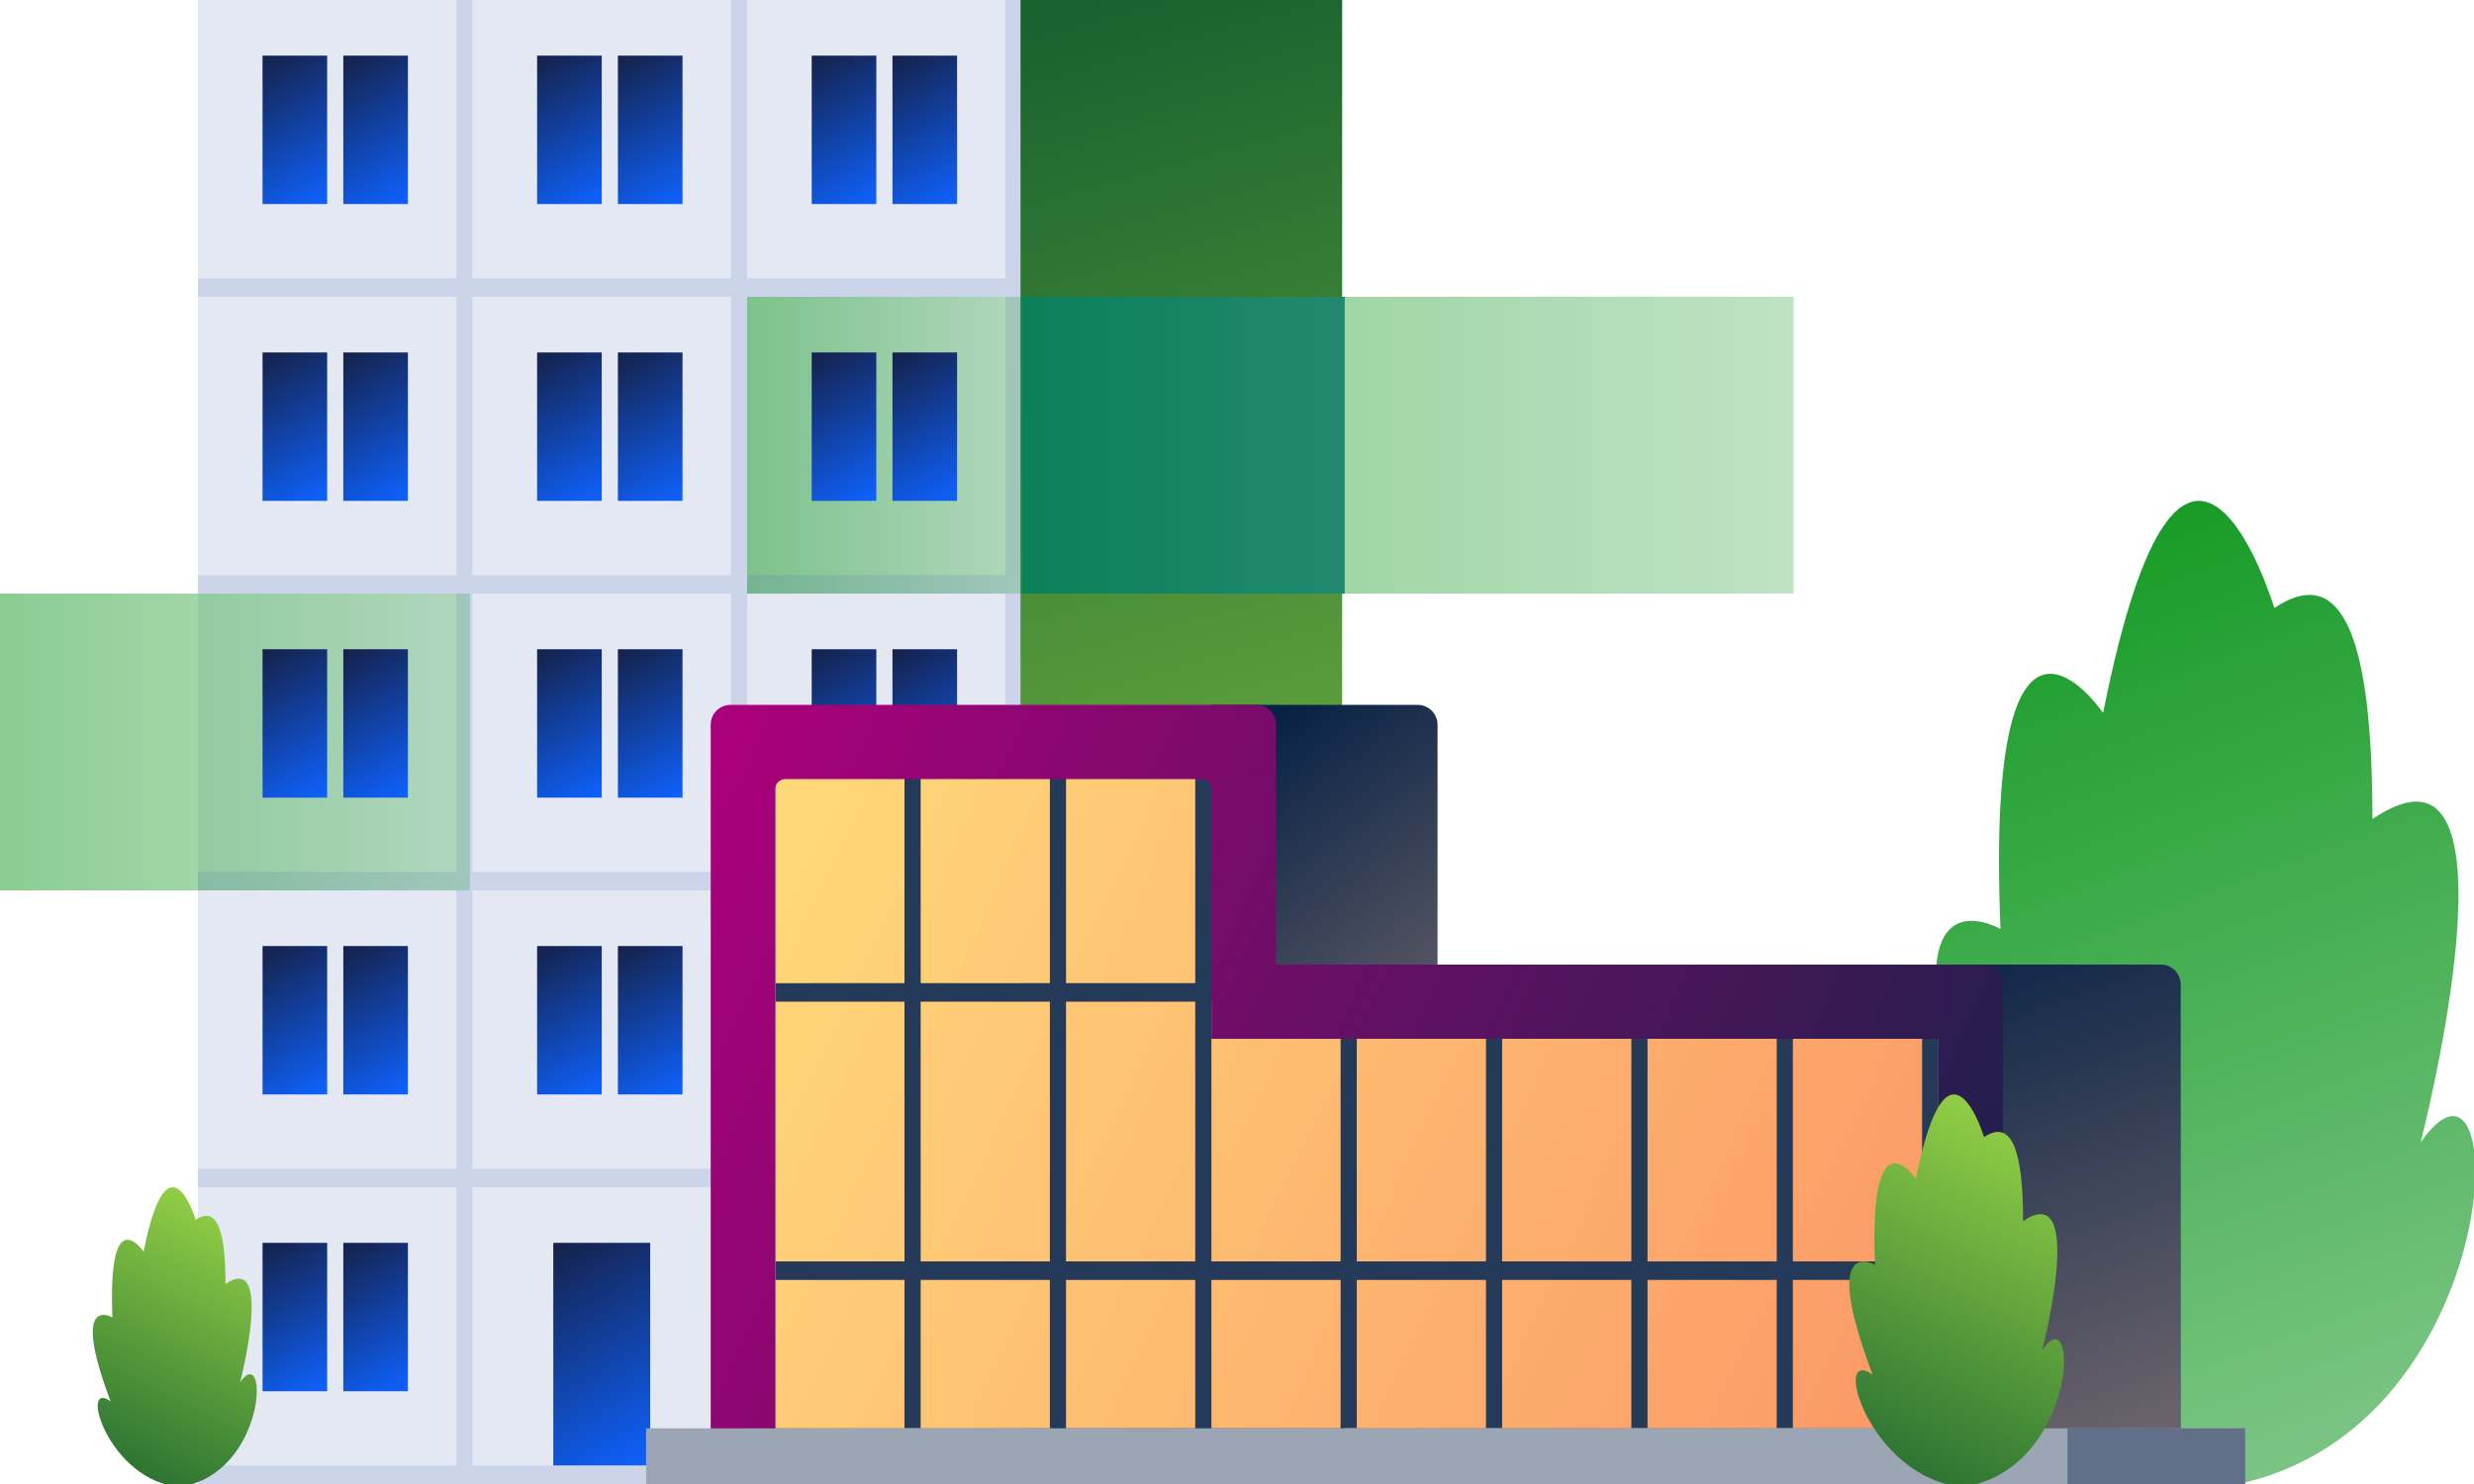 <svg width="250" height="150" viewBox="0 0 250 150" fill="none" xmlns="http://www.w3.org/2000/svg">
<rect x="0" y="0" width="250" height="150" fill="#333333" stroke="none"/>
<g clip-path="url(#clip0)">
<rect width="250" height="150" fill="white"/>
<path d="M224.497 150.307C200.72 148.092 190.884 114.156 201.542 121.783C187.882 85.574 202.153 93.905 202.153 93.905C200.522 54.34 212.522 72.064 212.522 72.064C220.677 31.082 229.824 61.456 229.824 61.456C236.831 56.749 239.738 64.775 239.738 82.791C255.871 71.837 244.607 115.474 244.607 115.474C254.187 101.675 253.576 145.839 224.497 150.307Z" fill="url(#paint0_linear)"/>
<rect x="20" width="27.747" height="30" fill="#4967AD" fill-opacity="0.15"/>
<rect x="26.529" y="5.625" width="6.529" height="15" fill="url(#paint1_linear)"/>
<rect x="34.691" y="5.625" width="6.529" height="15" fill="url(#paint2_linear)"/>
<rect x="46.115" width="1.632" height="30" fill="#4967AD" fill-opacity="0.15"/>
<rect x="20" y="30" width="1.875" height="26.115" transform="rotate(-90 20 30)" fill="#4967AD" fill-opacity="0.15"/>
<rect x="20.002" y="30.002" width="27.747" height="30" fill="#4967AD" fill-opacity="0.15"/>
<rect x="26.531" y="35.626" width="6.529" height="15" fill="url(#paint3_linear)"/>
<rect x="34.691" y="35.626" width="6.529" height="15" fill="url(#paint4_linear)"/>
<rect x="46.117" y="30.001" width="1.632" height="30" fill="#4967AD" fill-opacity="0.15"/>
<rect x="20.002" y="60.002" width="1.875" height="26.115" transform="rotate(-90 20.002 60.002)" fill="#4967AD" fill-opacity="0.15"/>
<rect x="20" y="60" width="27.747" height="30" fill="#4967AD" fill-opacity="0.15"/>
<rect opacity="0.5" y="60" width="47.5" height="30" fill="url(#paint5_linear)"/>
<rect x="26.529" y="65.625" width="6.529" height="15" fill="url(#paint6_linear)"/>
<rect x="34.691" y="65.625" width="6.529" height="15" fill="url(#paint7_linear)"/>
<rect x="46.117" y="60" width="1.632" height="30" fill="#4967AD" fill-opacity="0.15"/>
<rect x="20" y="90" width="1.875" height="26.115" transform="rotate(-90 20 90)" fill="#4967AD" fill-opacity="0.15"/>
<rect x="20.002" y="89.999" width="27.747" height="30" fill="#4967AD" fill-opacity="0.15"/>
<rect x="26.531" y="95.624" width="6.529" height="15" fill="url(#paint8_linear)"/>
<rect x="34.691" y="95.624" width="6.529" height="15" fill="url(#paint9_linear)"/>
<rect x="46.117" y="89.999" width="1.632" height="30" fill="#4967AD" fill-opacity="0.15"/>
<rect x="20.002" y="120" width="1.875" height="26.115" transform="rotate(-90 20.002 120)" fill="#4967AD" fill-opacity="0.15"/>
<rect x="20.002" y="120" width="27.747" height="30" fill="#4967AD" fill-opacity="0.15"/>
<rect x="26.531" y="125.625" width="6.529" height="15" fill="url(#paint10_linear)"/>
<rect x="34.691" y="125.625" width="6.529" height="15" fill="url(#paint11_linear)"/>
<rect x="46.117" y="120" width="1.632" height="30" fill="#4967AD" fill-opacity="0.15"/>
<rect x="20.002" y="150" width="1.875" height="26.115" transform="rotate(-90 20.002 150)" fill="#4967AD" fill-opacity="0.15"/>
<rect x="47.748" width="27.747" height="30" fill="#4967AD" fill-opacity="0.15"/>
<rect x="54.277" y="5.625" width="6.529" height="15" fill="url(#paint12_linear)"/>
<rect x="62.44" y="5.625" width="6.529" height="15" fill="url(#paint13_linear)"/>
<rect x="73.863" width="1.632" height="30" fill="#4967AD" fill-opacity="0.15"/>
<rect x="47.748" y="30" width="1.875" height="26.115" transform="rotate(-90 47.748 30)" fill="#4967AD" fill-opacity="0.15"/>
<rect x="47.748" y="30.001" width="27.747" height="30" fill="#4967AD" fill-opacity="0.15"/>
<rect x="54.277" y="35.626" width="6.529" height="15" fill="url(#paint14_linear)"/>
<rect x="62.44" y="35.626" width="6.529" height="15" fill="url(#paint15_linear)"/>
<rect x="73.863" y="30.001" width="1.632" height="30" fill="#4967AD" fill-opacity="0.15"/>
<rect x="47.748" y="60.002" width="1.875" height="26.115" transform="rotate(-90 47.748 60.002)" fill="#4967AD" fill-opacity="0.15"/>
<rect x="47.748" y="60.001" width="27.747" height="30" fill="#4967AD" fill-opacity="0.15"/>
<rect x="54.277" y="65.625" width="6.529" height="15" fill="url(#paint16_linear)"/>
<rect x="62.44" y="65.625" width="6.529" height="15" fill="url(#paint17_linear)"/>
<rect x="73.863" y="60" width="1.632" height="30" fill="#4967AD" fill-opacity="0.15"/>
<rect x="47.748" y="90" width="1.875" height="26.115" transform="rotate(-90 47.748 90)" fill="#4967AD" fill-opacity="0.15"/>
<rect x="47.748" y="89.999" width="27.747" height="30" fill="#4967AD" fill-opacity="0.15"/>
<rect x="54.277" y="95.624" width="6.529" height="15" fill="url(#paint18_linear)"/>
<rect x="62.44" y="95.624" width="6.529" height="15" fill="url(#paint19_linear)"/>
<rect x="73.863" y="89.999" width="1.632" height="30" fill="#4967AD" fill-opacity="0.15"/>
<rect x="47.748" y="120" width="1.875" height="26.115" transform="rotate(-90 47.748 120)" fill="#4967AD" fill-opacity="0.15"/>
<rect x="47.748" y="119.999" width="27.747" height="30" fill="#4967AD" fill-opacity="0.15"/>
<rect x="55.91" y="125.624" width="9.793" height="22.5" fill="url(#paint20_linear)"/>
<rect x="73.863" y="119.999" width="1.632" height="30" fill="#4967AD" fill-opacity="0.15"/>
<rect x="47.748" y="149.999" width="1.875" height="26.115" transform="rotate(-90 47.748 149.999)" fill="#4967AD" fill-opacity="0.15"/>
<rect x="75.494" width="27.747" height="30" fill="#4967AD" fill-opacity="0.15"/>
<rect x="82.023" y="5.625" width="6.529" height="15" fill="url(#paint21_linear)"/>
<rect x="90.186" y="5.625" width="6.529" height="15" fill="url(#paint22_linear)"/>
<rect x="101.609" width="1.632" height="30" fill="#4967AD" fill-opacity="0.15"/>
<rect x="75.494" y="30" width="1.875" height="26.115" transform="rotate(-90 75.494 30)" fill="#4967AD" fill-opacity="0.15"/>
<rect x="75.494" y="30" width="27.747" height="30" fill="#4967AD" fill-opacity="0.15"/>
<rect opacity="0.5" x="75.494" y="30" width="27.747" height="30" fill="url(#paint23_linear)"/>
<rect x="82.023" y="35.625" width="6.529" height="15" fill="url(#paint24_linear)"/>
<rect x="90.186" y="35.625" width="6.529" height="15" fill="url(#paint25_linear)"/>
<rect x="101.609" y="30" width="1.632" height="30" fill="#4967AD" fill-opacity="0.15"/>
<rect x="75.494" y="60.002" width="1.875" height="26.115" transform="rotate(-90 75.494 60.002)" fill="#4967AD" fill-opacity="0.15"/>
<rect x="75.494" y="60.001" width="27.747" height="30" fill="#4967AD" fill-opacity="0.15"/>
<rect x="82.023" y="65.625" width="6.529" height="15" fill="url(#paint26_linear)"/>
<rect x="90.186" y="65.625" width="6.529" height="15" fill="url(#paint27_linear)"/>
<rect x="101.609" y="60" width="1.632" height="30" fill="#4967AD" fill-opacity="0.15"/>
<rect x="75.494" y="90" width="1.875" height="26.115" transform="rotate(-90 75.494 90)" fill="#4967AD" fill-opacity="0.15"/>
<rect x="75.494" y="90" width="27.747" height="30" fill="#4967AD" fill-opacity="0.15"/>
<rect x="82.023" y="95.624" width="6.529" height="15" fill="url(#paint28_linear)"/>
<rect x="90.186" y="95.624" width="6.529" height="15" fill="url(#paint29_linear)"/>
<rect x="101.609" y="89.999" width="1.632" height="30" fill="#4967AD" fill-opacity="0.15"/>
<rect x="75.494" y="120" width="1.875" height="26.115" transform="rotate(-90 75.494 120)" fill="#4967AD" fill-opacity="0.15"/>
<rect x="75.494" y="120" width="27.747" height="30" fill="#4967AD" fill-opacity="0.15"/>
<rect x="82.023" y="125.625" width="6.529" height="15" fill="url(#paint30_linear)"/>
<rect x="90.186" y="125.625" width="6.529" height="15" fill="url(#paint31_linear)"/>
<rect x="101.609" y="120" width="1.632" height="30" fill="#4967AD" fill-opacity="0.15"/>
<rect x="75.494" y="150" width="1.875" height="26.115" transform="rotate(-90 75.494 150)" fill="#4967AD" fill-opacity="0.15"/>
<rect x="103.125" width="32.5" height="73.125" fill="url(#paint32_linear)"/>
<rect x="103.242" y="30" width="32.644" height="30" fill="#00648C"/>
<rect opacity="0.5" x="103.125" y="30" width="78.125" height="30" fill="url(#paint33_linear)"/>
<rect x="103.242" y="90" width="32.644" height="30" fill="#00648C"/>
<rect x="103.242" y="120" width="32.644" height="30" fill="#00648C"/>
<rect x="78.344" y="127.5" width="117.518" height="16.875" fill="#253958"/>
<rect x="78.344" y="99.374" width="117.518" height="28.125" fill="#253958"/>
<rect x="78.344" y="73.124" width="44.069" height="26.25" fill="#253958"/>
<path d="M122.414 71.249H143.265C144.369 71.249 145.265 72.145 145.265 73.249V104.999H122.414V71.249Z" fill="url(#paint34_linear)"/>
<path d="M195.863 97.499H218.346C219.451 97.499 220.346 98.395 220.346 99.499V149.999H195.863V97.499Z" fill="#00648C"/>
<path d="M195.863 97.499H218.346C219.451 97.499 220.346 98.395 220.346 99.499V149.999H195.863V97.499Z" fill="url(#paint35_linear)"/>
<path d="M78.344 129.374H91.401V144.374H78.344V129.374Z" fill="url(#paint36_linear)"/>
<path d="M93.034 129.374H106.091V144.374H93.034V129.374Z" fill="url(#paint37_linear)"/>
<path d="M107.723 129.374H120.781V144.374H107.723V129.374Z" fill="url(#paint38_linear)"/>
<path d="M122.413 129.374H135.471V144.374H122.413V129.374Z" fill="url(#paint39_linear)"/>
<path d="M137.103 129.374H150.16V144.374H137.103V129.374Z" fill="url(#paint40_linear)"/>
<path d="M151.792 129.374H164.85V144.374H151.792V129.374Z" fill="url(#paint41_linear)"/>
<path d="M166.482 129.374H179.54V144.374H166.482V129.374Z" fill="url(#paint42_linear)"/>
<path d="M181.172 129.374H194.229V144.374H181.172V129.374Z" fill="url(#paint43_linear)"/>
<path d="M78.344 101.249H91.401V127.499H78.344V101.249Z" fill="url(#paint44_linear)"/>
<path d="M93.034 101.249H106.091V127.499H93.034V101.249Z" fill="url(#paint45_linear)"/>
<path d="M107.723 101.249H120.781V127.499H107.723V101.249Z" fill="url(#paint46_linear)"/>
<path d="M122.413 101.249H135.471V127.499H122.413V101.249Z" fill="url(#paint47_linear)"/>
<path d="M137.103 101.249H150.16V127.499H137.103V101.249Z" fill="url(#paint48_linear)"/>
<path d="M151.792 101.249H164.85V127.499H151.792V101.249Z" fill="url(#paint49_linear)"/>
<path d="M166.482 101.249H179.54V127.499H166.482V101.249Z" fill="url(#paint50_linear)"/>
<path d="M181.172 101.249H194.229V127.499H181.172V101.249Z" fill="url(#paint51_linear)"/>
<path d="M78.344 73.124H91.401V99.374H78.344V73.124Z" fill="url(#paint52_linear)"/>
<path d="M93.034 73.124H106.091V99.374H93.034V73.124Z" fill="url(#paint53_linear)"/>
<path d="M107.723 73.124H120.781V99.374H107.723V73.124Z" fill="url(#paint54_linear)"/>
<path d="M73.816 71.249C72.712 71.249 71.816 72.145 71.816 73.249V149.999H78.345V79.749C78.345 79.197 78.793 78.749 79.345 78.749H121.414C121.967 78.749 122.414 79.197 122.414 79.749V104.999H195.863V149.999H202.392V99.499C202.392 98.395 201.496 97.499 200.392 97.499H128.943V73.249C128.943 72.145 128.048 71.249 126.943 71.249H73.816Z" fill="url(#paint55_linear)"/>
<rect x="65.287" y="144.375" width="161.587" height="5.625" fill="#9BA5B3"/>
<rect x="208.92" y="144.375" width="17.954" height="5.625" fill="#617088"/>
<path d="M198.368 150.307C188.903 149.425 184.988 135.916 189.23 138.952C183.792 124.538 189.474 127.854 189.474 127.854C188.824 112.104 193.601 119.159 193.601 119.159C196.848 102.845 200.489 114.937 200.489 114.937C203.279 113.063 204.436 116.258 204.436 123.43C210.858 119.069 206.374 136.441 206.374 136.441C210.188 130.947 209.944 148.529 198.368 150.307Z" fill="url(#paint56_linear)"/>
<path d="M18.153 150.307C10.924 149.634 7.933 139.316 11.174 141.635C7.021 130.626 11.36 133.159 11.36 133.159C10.864 121.13 14.512 126.518 14.512 126.518C16.992 114.058 19.773 123.293 19.773 123.293C21.903 121.862 22.787 124.302 22.787 129.78C27.692 126.449 24.267 139.717 24.267 139.717C27.18 135.521 26.994 148.949 18.153 150.307Z" fill="url(#paint57_linear)"/>
</g>
<defs>
<linearGradient id="paint0_linear" x1="203" y1="56.903" x2="238.576" y2="151.074" gradientUnits="userSpaceOnUse">
<stop stop-color="#189B27"/>
<stop offset="1" stop-color="#80C789"/>
</linearGradient>
<linearGradient id="paint1_linear" x1="26.529" y1="5.625" x2="34.627" y2="19.724" gradientUnits="userSpaceOnUse">
<stop stop-color="#152149"/>
<stop offset="1" stop-color="#0E62FF"/>
</linearGradient>
<linearGradient id="paint2_linear" x1="34.691" y1="5.625" x2="42.789" y2="19.724" gradientUnits="userSpaceOnUse">
<stop stop-color="#152149"/>
<stop offset="1" stop-color="#0E62FF"/>
</linearGradient>
<linearGradient id="paint3_linear" x1="26.531" y1="35.626" x2="34.629" y2="49.725" gradientUnits="userSpaceOnUse">
<stop stop-color="#152149"/>
<stop offset="1" stop-color="#0E62FF"/>
</linearGradient>
<linearGradient id="paint4_linear" x1="34.691" y1="35.626" x2="42.789" y2="49.725" gradientUnits="userSpaceOnUse">
<stop stop-color="#152149"/>
<stop offset="1" stop-color="#0E62FF"/>
</linearGradient>
<linearGradient id="paint5_linear" x1="0.117" y1="74.535" x2="47.698" y2="74.535" gradientUnits="userSpaceOnUse">
<stop stop-color="#189B27"/>
<stop offset="1" stop-color="#80C789"/>
</linearGradient>
<linearGradient id="paint6_linear" x1="26.529" y1="65.625" x2="34.627" y2="79.724" gradientUnits="userSpaceOnUse">
<stop stop-color="#152149"/>
<stop offset="1" stop-color="#0E62FF"/>
</linearGradient>
<linearGradient id="paint7_linear" x1="34.691" y1="65.625" x2="42.789" y2="79.724" gradientUnits="userSpaceOnUse">
<stop stop-color="#152149"/>
<stop offset="1" stop-color="#0E62FF"/>
</linearGradient>
<linearGradient id="paint8_linear" x1="26.531" y1="95.624" x2="34.629" y2="109.722" gradientUnits="userSpaceOnUse">
<stop stop-color="#152149"/>
<stop offset="1" stop-color="#0E62FF"/>
</linearGradient>
<linearGradient id="paint9_linear" x1="34.691" y1="95.624" x2="42.789" y2="109.722" gradientUnits="userSpaceOnUse">
<stop stop-color="#152149"/>
<stop offset="1" stop-color="#0E62FF"/>
</linearGradient>
<linearGradient id="paint10_linear" x1="26.531" y1="125.625" x2="34.629" y2="139.723" gradientUnits="userSpaceOnUse">
<stop stop-color="#152149"/>
<stop offset="1" stop-color="#0E62FF"/>
</linearGradient>
<linearGradient id="paint11_linear" x1="34.691" y1="125.625" x2="42.789" y2="139.723" gradientUnits="userSpaceOnUse">
<stop stop-color="#152149"/>
<stop offset="1" stop-color="#0E62FF"/>
</linearGradient>
<linearGradient id="paint12_linear" x1="54.277" y1="5.625" x2="62.375" y2="19.724" gradientUnits="userSpaceOnUse">
<stop stop-color="#152149"/>
<stop offset="1" stop-color="#0E62FF"/>
</linearGradient>
<linearGradient id="paint13_linear" x1="62.44" y1="5.625" x2="70.537" y2="19.724" gradientUnits="userSpaceOnUse">
<stop stop-color="#152149"/>
<stop offset="1" stop-color="#0E62FF"/>
</linearGradient>
<linearGradient id="paint14_linear" x1="54.277" y1="35.626" x2="62.375" y2="49.725" gradientUnits="userSpaceOnUse">
<stop stop-color="#152149"/>
<stop offset="1" stop-color="#0E62FF"/>
</linearGradient>
<linearGradient id="paint15_linear" x1="62.44" y1="35.626" x2="70.537" y2="49.725" gradientUnits="userSpaceOnUse">
<stop stop-color="#152149"/>
<stop offset="1" stop-color="#0E62FF"/>
</linearGradient>
<linearGradient id="paint16_linear" x1="54.277" y1="65.625" x2="62.375" y2="79.724" gradientUnits="userSpaceOnUse">
<stop stop-color="#152149"/>
<stop offset="1" stop-color="#0E62FF"/>
</linearGradient>
<linearGradient id="paint17_linear" x1="62.44" y1="65.625" x2="70.537" y2="79.724" gradientUnits="userSpaceOnUse">
<stop stop-color="#152149"/>
<stop offset="1" stop-color="#0E62FF"/>
</linearGradient>
<linearGradient id="paint18_linear" x1="54.277" y1="95.624" x2="62.375" y2="109.723" gradientUnits="userSpaceOnUse">
<stop stop-color="#152149"/>
<stop offset="1" stop-color="#0E62FF"/>
</linearGradient>
<linearGradient id="paint19_linear" x1="62.44" y1="95.624" x2="70.537" y2="109.723" gradientUnits="userSpaceOnUse">
<stop stop-color="#152149"/>
<stop offset="1" stop-color="#0E62FF"/>
</linearGradient>
<linearGradient id="paint20_linear" x1="55.91" y1="125.624" x2="68.057" y2="146.772" gradientUnits="userSpaceOnUse">
<stop stop-color="#152149"/>
<stop offset="1" stop-color="#0E62FF"/>
</linearGradient>
<linearGradient id="paint21_linear" x1="82.023" y1="5.625" x2="90.121" y2="19.724" gradientUnits="userSpaceOnUse">
<stop stop-color="#152149"/>
<stop offset="1" stop-color="#0E62FF"/>
</linearGradient>
<linearGradient id="paint22_linear" x1="90.186" y1="5.625" x2="98.284" y2="19.724" gradientUnits="userSpaceOnUse">
<stop stop-color="#152149"/>
<stop offset="1" stop-color="#0E62FF"/>
</linearGradient>
<linearGradient id="paint23_linear" x1="75.562" y1="44.535" x2="103.357" y2="44.535" gradientUnits="userSpaceOnUse">
<stop stop-color="#189B27"/>
<stop offset="1" stop-color="#80C789"/>
</linearGradient>
<linearGradient id="paint24_linear" x1="82.023" y1="35.625" x2="90.121" y2="49.724" gradientUnits="userSpaceOnUse">
<stop stop-color="#152149"/>
<stop offset="1" stop-color="#0E62FF"/>
</linearGradient>
<linearGradient id="paint25_linear" x1="90.186" y1="35.625" x2="98.284" y2="49.724" gradientUnits="userSpaceOnUse">
<stop stop-color="#152149"/>
<stop offset="1" stop-color="#0E62FF"/>
</linearGradient>
<linearGradient id="paint26_linear" x1="82.023" y1="65.625" x2="90.121" y2="79.724" gradientUnits="userSpaceOnUse">
<stop stop-color="#152149"/>
<stop offset="1" stop-color="#0E62FF"/>
</linearGradient>
<linearGradient id="paint27_linear" x1="90.186" y1="65.625" x2="98.284" y2="79.724" gradientUnits="userSpaceOnUse">
<stop stop-color="#152149"/>
<stop offset="1" stop-color="#0E62FF"/>
</linearGradient>
<linearGradient id="paint28_linear" x1="82.023" y1="95.624" x2="90.121" y2="109.723" gradientUnits="userSpaceOnUse">
<stop stop-color="#152149"/>
<stop offset="1" stop-color="#0E62FF"/>
</linearGradient>
<linearGradient id="paint29_linear" x1="90.186" y1="95.624" x2="98.284" y2="109.723" gradientUnits="userSpaceOnUse">
<stop stop-color="#152149"/>
<stop offset="1" stop-color="#0E62FF"/>
</linearGradient>
<linearGradient id="paint30_linear" x1="82.023" y1="125.625" x2="90.121" y2="139.723" gradientUnits="userSpaceOnUse">
<stop stop-color="#152149"/>
<stop offset="1" stop-color="#0E62FF"/>
</linearGradient>
<linearGradient id="paint31_linear" x1="90.186" y1="125.625" x2="98.284" y2="139.723" gradientUnits="userSpaceOnUse">
<stop stop-color="#152149"/>
<stop offset="1" stop-color="#0E62FF"/>
</linearGradient>
<linearGradient id="paint32_linear" x1="103.125" y1="0" x2="142.021" y2="139.399" gradientUnits="userSpaceOnUse">
<stop stop-color="#17602F"/>
<stop offset="1" stop-color="#95D246"/>
</linearGradient>
<linearGradient id="paint33_linear" x1="103.317" y1="44.535" x2="181.575" y2="44.535" gradientUnits="userSpaceOnUse">
<stop stop-color="#189B27"/>
<stop offset="1" stop-color="#80C789"/>
</linearGradient>
<linearGradient id="paint34_linear" x1="129.375" y1="72.5" x2="151.875" y2="103.75" gradientUnits="userSpaceOnUse">
<stop stop-color="#082245"/>
<stop offset="1" stop-color="#69626A"/>
</linearGradient>
<linearGradient id="paint35_linear" x1="200.625" y1="92.188" x2="218.75" y2="143.125" gradientUnits="userSpaceOnUse">
<stop stop-color="#082245"/>
<stop offset="1" stop-color="#69626A"/>
</linearGradient>
<linearGradient id="paint36_linear" x1="80.792" y1="73.124" x2="200.927" y2="130.303" gradientUnits="userSpaceOnUse">
<stop stop-color="#FFD97A"/>
<stop offset="1" stop-color="#FB9867"/>
</linearGradient>
<linearGradient id="paint37_linear" x1="80.792" y1="73.124" x2="200.927" y2="130.303" gradientUnits="userSpaceOnUse">
<stop stop-color="#FFD97A"/>
<stop offset="1" stop-color="#FB9867"/>
</linearGradient>
<linearGradient id="paint38_linear" x1="80.792" y1="73.124" x2="200.927" y2="130.303" gradientUnits="userSpaceOnUse">
<stop stop-color="#FFD97A"/>
<stop offset="1" stop-color="#FB9867"/>
</linearGradient>
<linearGradient id="paint39_linear" x1="80.792" y1="73.124" x2="200.927" y2="130.303" gradientUnits="userSpaceOnUse">
<stop stop-color="#FFD97A"/>
<stop offset="1" stop-color="#FB9867"/>
</linearGradient>
<linearGradient id="paint40_linear" x1="80.792" y1="73.124" x2="200.927" y2="130.303" gradientUnits="userSpaceOnUse">
<stop stop-color="#FFD97A"/>
<stop offset="1" stop-color="#FB9867"/>
</linearGradient>
<linearGradient id="paint41_linear" x1="80.792" y1="73.124" x2="200.927" y2="130.303" gradientUnits="userSpaceOnUse">
<stop stop-color="#FFD97A"/>
<stop offset="1" stop-color="#FB9867"/>
</linearGradient>
<linearGradient id="paint42_linear" x1="80.792" y1="73.124" x2="200.927" y2="130.303" gradientUnits="userSpaceOnUse">
<stop stop-color="#FFD97A"/>
<stop offset="1" stop-color="#FB9867"/>
</linearGradient>
<linearGradient id="paint43_linear" x1="80.792" y1="73.124" x2="200.927" y2="130.303" gradientUnits="userSpaceOnUse">
<stop stop-color="#FFD97A"/>
<stop offset="1" stop-color="#FB9867"/>
</linearGradient>
<linearGradient id="paint44_linear" x1="80.792" y1="73.124" x2="200.927" y2="130.303" gradientUnits="userSpaceOnUse">
<stop stop-color="#FFD97A"/>
<stop offset="1" stop-color="#FB9867"/>
</linearGradient>
<linearGradient id="paint45_linear" x1="80.792" y1="73.124" x2="200.927" y2="130.303" gradientUnits="userSpaceOnUse">
<stop stop-color="#FFD97A"/>
<stop offset="1" stop-color="#FB9867"/>
</linearGradient>
<linearGradient id="paint46_linear" x1="80.792" y1="73.124" x2="200.927" y2="130.303" gradientUnits="userSpaceOnUse">
<stop stop-color="#FFD97A"/>
<stop offset="1" stop-color="#FB9867"/>
</linearGradient>
<linearGradient id="paint47_linear" x1="80.792" y1="73.124" x2="200.927" y2="130.303" gradientUnits="userSpaceOnUse">
<stop stop-color="#FFD97A"/>
<stop offset="1" stop-color="#FB9867"/>
</linearGradient>
<linearGradient id="paint48_linear" x1="80.792" y1="73.124" x2="200.927" y2="130.303" gradientUnits="userSpaceOnUse">
<stop stop-color="#FFD97A"/>
<stop offset="1" stop-color="#FB9867"/>
</linearGradient>
<linearGradient id="paint49_linear" x1="80.792" y1="73.124" x2="200.927" y2="130.303" gradientUnits="userSpaceOnUse">
<stop stop-color="#FFD97A"/>
<stop offset="1" stop-color="#FB9867"/>
</linearGradient>
<linearGradient id="paint50_linear" x1="80.792" y1="73.124" x2="200.927" y2="130.303" gradientUnits="userSpaceOnUse">
<stop stop-color="#FFD97A"/>
<stop offset="1" stop-color="#FB9867"/>
</linearGradient>
<linearGradient id="paint51_linear" x1="80.792" y1="73.124" x2="200.927" y2="130.303" gradientUnits="userSpaceOnUse">
<stop stop-color="#FFD97A"/>
<stop offset="1" stop-color="#FB9867"/>
</linearGradient>
<linearGradient id="paint52_linear" x1="80.792" y1="73.124" x2="200.927" y2="130.303" gradientUnits="userSpaceOnUse">
<stop stop-color="#FFD97A"/>
<stop offset="1" stop-color="#FB9867"/>
</linearGradient>
<linearGradient id="paint53_linear" x1="80.792" y1="73.124" x2="200.927" y2="130.303" gradientUnits="userSpaceOnUse">
<stop stop-color="#FFD97A"/>
<stop offset="1" stop-color="#FB9867"/>
</linearGradient>
<linearGradient id="paint54_linear" x1="80.792" y1="73.124" x2="200.927" y2="130.303" gradientUnits="userSpaceOnUse">
<stop stop-color="#FFD97A"/>
<stop offset="1" stop-color="#FB9867"/>
</linearGradient>
<linearGradient id="paint55_linear" x1="73.449" y1="73.124" x2="209.378" y2="134.535" gradientUnits="userSpaceOnUse">
<stop stop-color="#AB007B"/>
<stop offset="1" stop-color="#152149"/>
</linearGradient>
<linearGradient id="paint56_linear" x1="185.712" y1="153.809" x2="205.99" y2="113.022" gradientUnits="userSpaceOnUse">
<stop stop-color="#17602F"/>
<stop offset="1" stop-color="#95D246"/>
</linearGradient>
<linearGradient id="paint57_linear" x1="8.487" y1="152.981" x2="23.974" y2="121.831" gradientUnits="userSpaceOnUse">
<stop stop-color="#17602F"/>
<stop offset="1" stop-color="#95D246"/>
</linearGradient>
<clipPath id="clip0">
<rect width="250" height="150" fill="white"/>
</clipPath>
</defs>
</svg>
